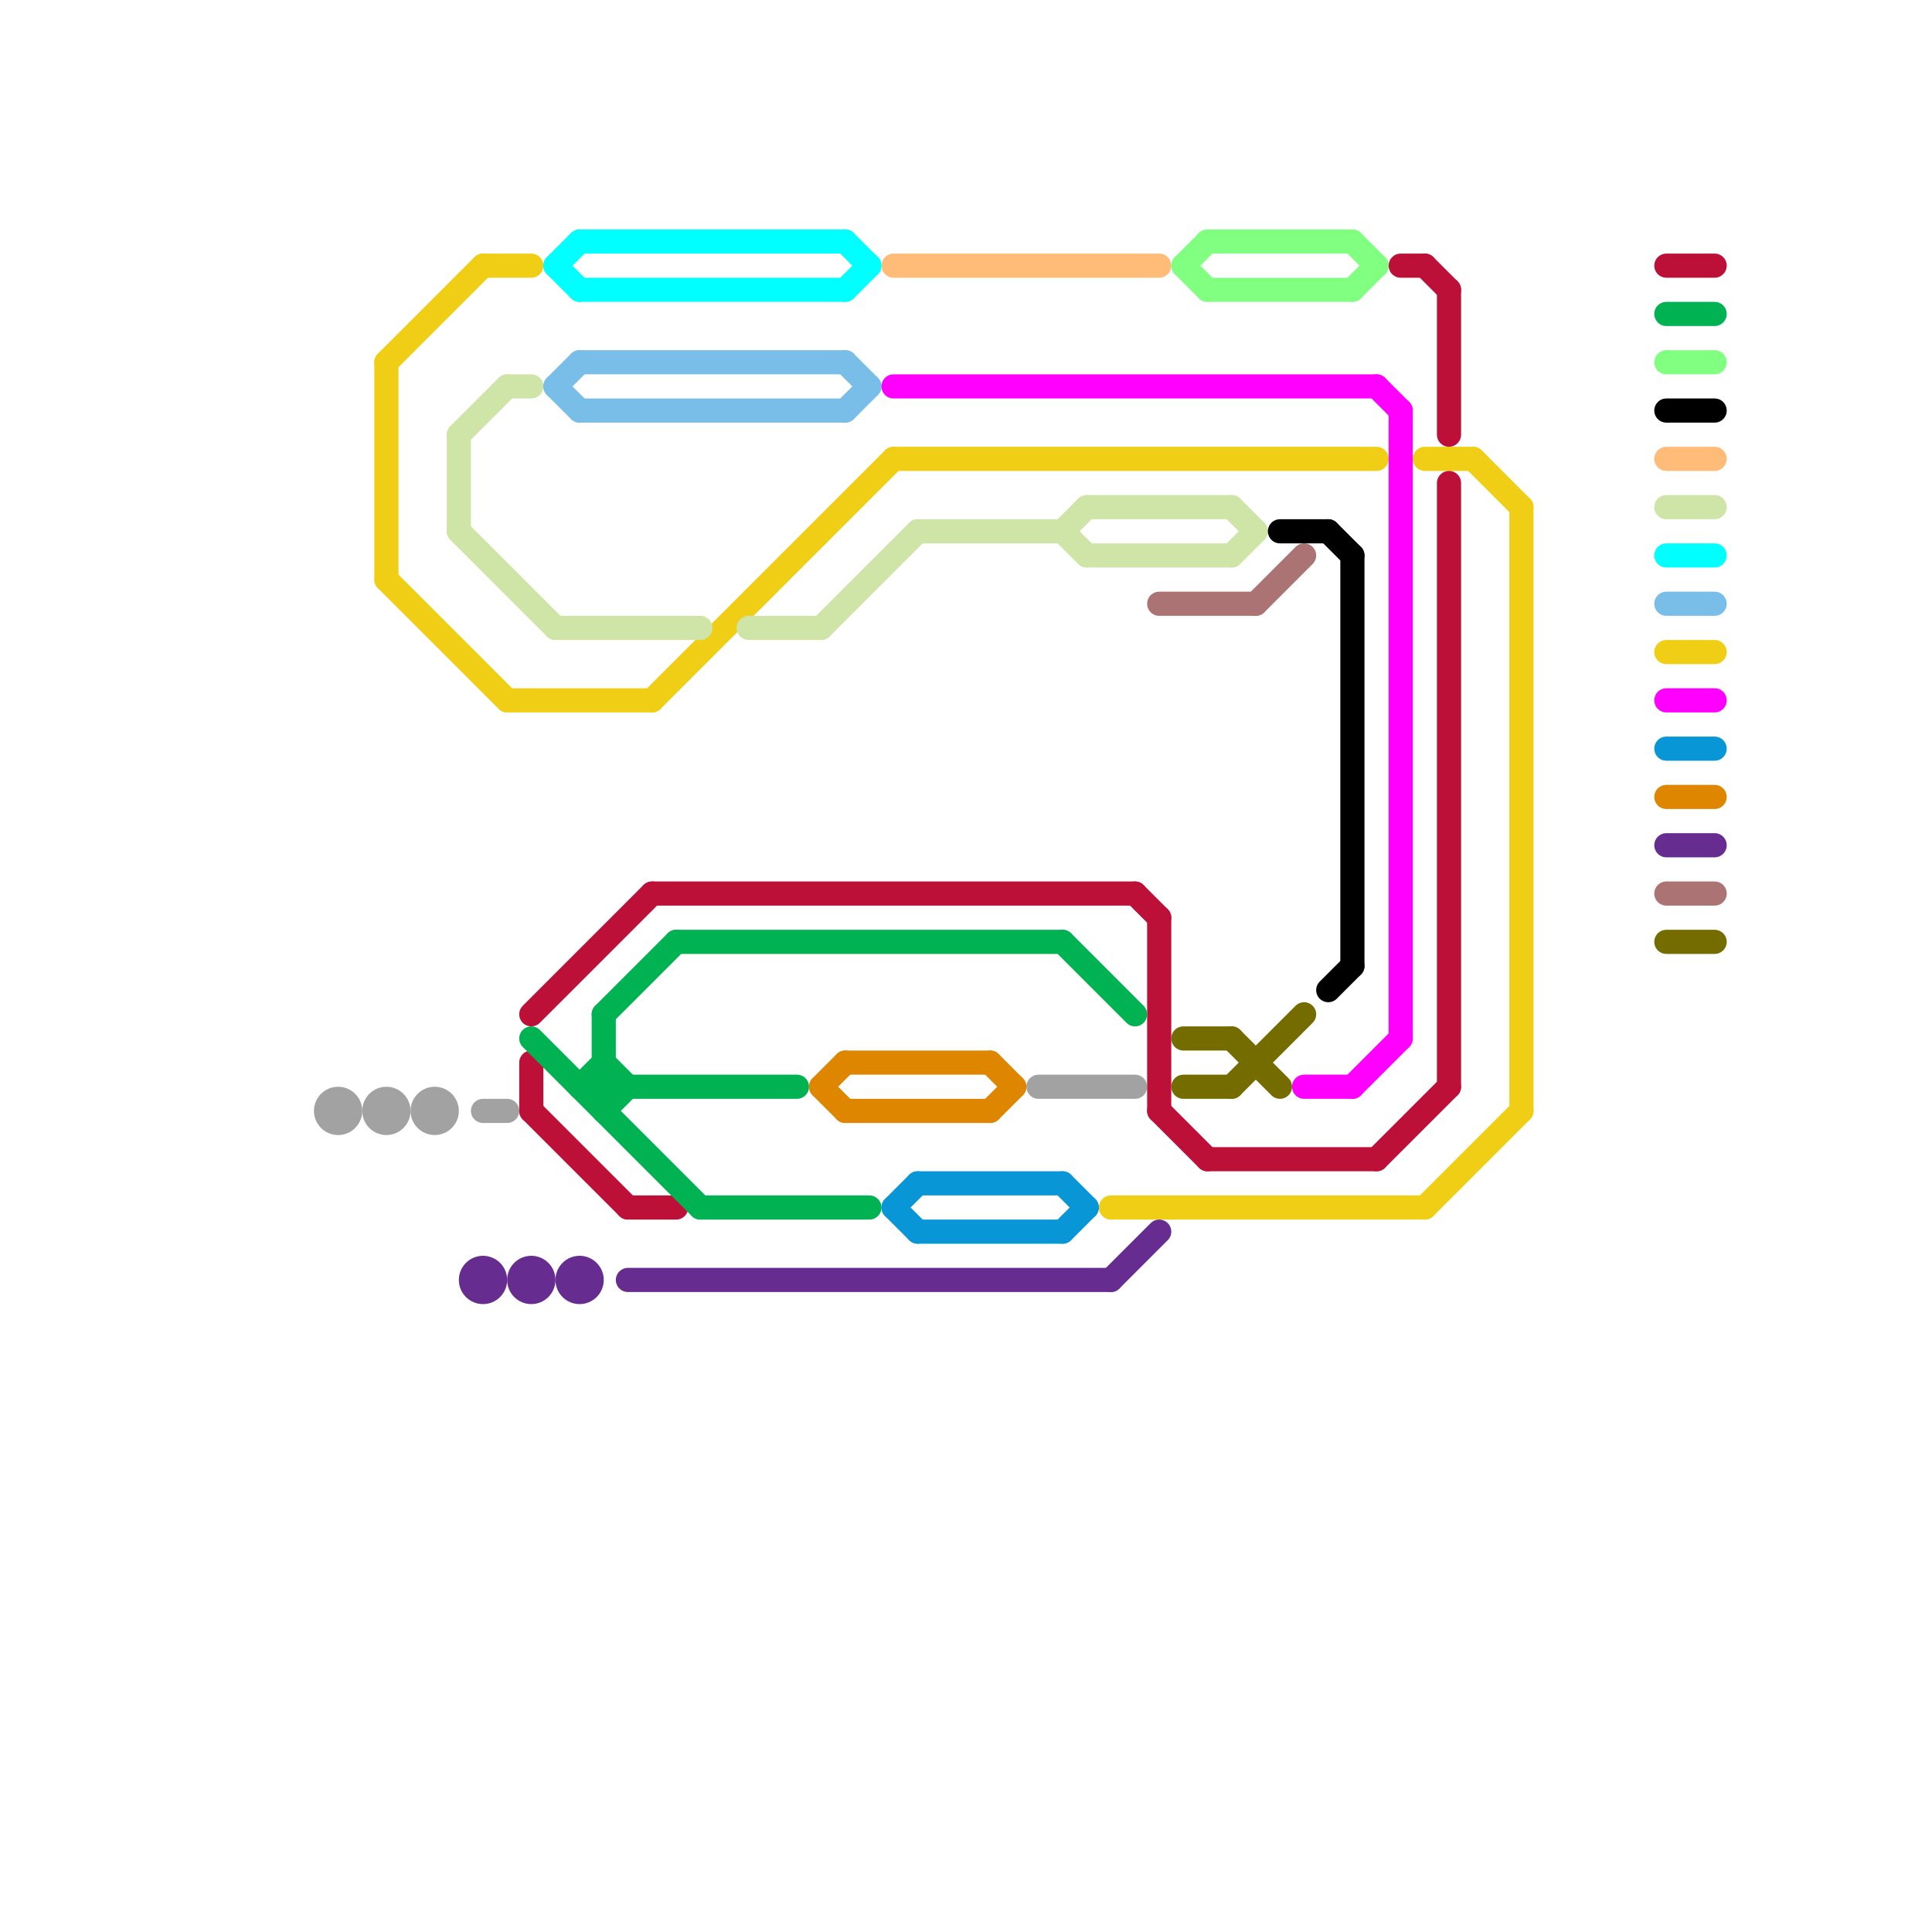
<svg version="1.1" xmlns="http://www.w3.org/2000/svg" viewBox="0 0 80 80">
<style>line { stroke-width: 1; fill: none; stroke-linecap: round; stroke-linejoin: round; } .c0 { stroke: #a2a2a2 } .c1 { stroke: #f0ce15 } .c2 { stroke: #cfe4a7 } .c3 { stroke: #662c90 } .c4 { stroke: #bd1038 } .c5 { stroke: #00b251 } .c6 { stroke: #00ffff } .c7 { stroke: #79bde9 } .c8 { stroke: #df8600 } .c9 { stroke: #ffbc79 } .c10 { stroke: #ff00ff } .c11 { stroke: #0896d7 } .c12 { stroke: #ab7373 } .c13 { stroke: #80ff80 } .c14 { stroke: #756c00 } .c15 { stroke: #000000 }</style><line class="c0" x1="20" y1="46" x2="21" y2="46"/><line class="c0" x1="43" y1="45" x2="47" y2="45"/><circle cx="14" cy="46" r="1" fill="#a2a2a2" /><circle cx="18" cy="46" r="1" fill="#a2a2a2" /><circle cx="16" cy="46" r="1" fill="#a2a2a2" /><line class="c1" x1="63" y1="21" x2="63" y2="46"/><line class="c1" x1="16" y1="24" x2="21" y2="29"/><line class="c1" x1="21" y1="29" x2="27" y2="29"/><line class="c1" x1="27" y1="29" x2="37" y2="19"/><line class="c1" x1="59" y1="50" x2="63" y2="46"/><line class="c1" x1="61" y1="19" x2="63" y2="21"/><line class="c1" x1="59" y1="19" x2="61" y2="19"/><line class="c1" x1="16" y1="15" x2="20" y2="11"/><line class="c1" x1="20" y1="11" x2="22" y2="11"/><line class="c1" x1="69" y1="27" x2="71" y2="27"/><line class="c1" x1="37" y1="19" x2="57" y2="19"/><line class="c1" x1="16" y1="15" x2="16" y2="24"/><line class="c1" x1="46" y1="50" x2="59" y2="50"/><line class="c2" x1="51" y1="21" x2="52" y2="22"/><line class="c2" x1="44" y1="22" x2="45" y2="21"/><line class="c2" x1="45" y1="23" x2="51" y2="23"/><line class="c2" x1="19" y1="18" x2="21" y2="16"/><line class="c2" x1="44" y1="22" x2="45" y2="23"/><line class="c2" x1="69" y1="21" x2="71" y2="21"/><line class="c2" x1="38" y1="22" x2="44" y2="22"/><line class="c2" x1="31" y1="26" x2="34" y2="26"/><line class="c2" x1="19" y1="22" x2="23" y2="26"/><line class="c2" x1="19" y1="18" x2="19" y2="22"/><line class="c2" x1="34" y1="26" x2="38" y2="22"/><line class="c2" x1="51" y1="23" x2="52" y2="22"/><line class="c2" x1="21" y1="16" x2="22" y2="16"/><line class="c2" x1="23" y1="26" x2="29" y2="26"/><line class="c2" x1="45" y1="21" x2="51" y2="21"/><line class="c3" x1="46" y1="53" x2="48" y2="51"/><line class="c3" x1="69" y1="35" x2="71" y2="35"/><line class="c3" x1="26" y1="53" x2="46" y2="53"/><circle cx="24" cy="53" r="1" fill="#662c90" /><circle cx="22" cy="53" r="1" fill="#662c90" /><circle cx="20" cy="53" r="1" fill="#662c90" /><line class="c4" x1="22" y1="46" x2="26" y2="50"/><line class="c4" x1="58" y1="11" x2="59" y2="11"/><line class="c4" x1="48" y1="46" x2="50" y2="48"/><line class="c4" x1="27" y1="37" x2="47" y2="37"/><line class="c4" x1="60" y1="12" x2="60" y2="18"/><line class="c4" x1="60" y1="20" x2="60" y2="45"/><line class="c4" x1="48" y1="38" x2="48" y2="46"/><line class="c4" x1="26" y1="50" x2="28" y2="50"/><line class="c4" x1="47" y1="37" x2="48" y2="38"/><line class="c4" x1="50" y1="48" x2="57" y2="48"/><line class="c4" x1="59" y1="11" x2="60" y2="12"/><line class="c4" x1="69" y1="11" x2="71" y2="11"/><line class="c4" x1="22" y1="44" x2="22" y2="46"/><line class="c4" x1="22" y1="42" x2="27" y2="37"/><line class="c4" x1="57" y1="48" x2="60" y2="45"/><line class="c5" x1="24" y1="45" x2="25" y2="44"/><line class="c5" x1="44" y1="39" x2="47" y2="42"/><line class="c5" x1="25" y1="44" x2="26" y2="45"/><line class="c5" x1="69" y1="13" x2="71" y2="13"/><line class="c5" x1="29" y1="50" x2="36" y2="50"/><line class="c5" x1="25" y1="42" x2="28" y2="39"/><line class="c5" x1="25" y1="42" x2="25" y2="46"/><line class="c5" x1="28" y1="39" x2="44" y2="39"/><line class="c5" x1="24" y1="45" x2="33" y2="45"/><line class="c5" x1="22" y1="43" x2="29" y2="50"/><line class="c5" x1="25" y1="46" x2="26" y2="45"/><line class="c6" x1="69" y1="23" x2="71" y2="23"/><line class="c6" x1="24" y1="12" x2="35" y2="12"/><line class="c6" x1="35" y1="12" x2="36" y2="11"/><line class="c6" x1="23" y1="11" x2="24" y2="10"/><line class="c6" x1="35" y1="10" x2="36" y2="11"/><line class="c6" x1="24" y1="10" x2="35" y2="10"/><line class="c6" x1="23" y1="11" x2="24" y2="12"/><line class="c7" x1="69" y1="25" x2="71" y2="25"/><line class="c7" x1="24" y1="15" x2="35" y2="15"/><line class="c7" x1="24" y1="17" x2="35" y2="17"/><line class="c7" x1="35" y1="17" x2="36" y2="16"/><line class="c7" x1="23" y1="16" x2="24" y2="15"/><line class="c7" x1="35" y1="15" x2="36" y2="16"/><line class="c7" x1="23" y1="16" x2="24" y2="17"/><line class="c8" x1="41" y1="46" x2="42" y2="45"/><line class="c8" x1="34" y1="45" x2="35" y2="44"/><line class="c8" x1="69" y1="33" x2="71" y2="33"/><line class="c8" x1="35" y1="44" x2="41" y2="44"/><line class="c8" x1="35" y1="46" x2="41" y2="46"/><line class="c8" x1="34" y1="45" x2="35" y2="46"/><line class="c8" x1="41" y1="44" x2="42" y2="45"/><line class="c9" x1="37" y1="11" x2="48" y2="11"/><line class="c9" x1="69" y1="19" x2="71" y2="19"/><line class="c10" x1="56" y1="45" x2="58" y2="43"/><line class="c10" x1="69" y1="29" x2="71" y2="29"/><line class="c10" x1="54" y1="45" x2="56" y2="45"/><line class="c10" x1="57" y1="16" x2="58" y2="17"/><line class="c10" x1="58" y1="17" x2="58" y2="43"/><line class="c10" x1="37" y1="16" x2="57" y2="16"/><line class="c11" x1="44" y1="49" x2="45" y2="50"/><line class="c11" x1="69" y1="31" x2="71" y2="31"/><line class="c11" x1="37" y1="50" x2="38" y2="49"/><line class="c11" x1="38" y1="49" x2="44" y2="49"/><line class="c11" x1="38" y1="51" x2="44" y2="51"/><line class="c11" x1="37" y1="50" x2="38" y2="51"/><line class="c11" x1="44" y1="51" x2="45" y2="50"/><line class="c12" x1="69" y1="37" x2="71" y2="37"/><line class="c12" x1="48" y1="25" x2="52" y2="25"/><line class="c12" x1="52" y1="25" x2="54" y2="23"/><line class="c13" x1="50" y1="12" x2="56" y2="12"/><line class="c13" x1="56" y1="10" x2="57" y2="11"/><line class="c13" x1="49" y1="11" x2="50" y2="10"/><line class="c13" x1="49" y1="11" x2="50" y2="12"/><line class="c13" x1="69" y1="15" x2="71" y2="15"/><line class="c13" x1="56" y1="12" x2="57" y2="11"/><line class="c13" x1="50" y1="10" x2="56" y2="10"/><line class="c14" x1="69" y1="39" x2="71" y2="39"/><line class="c14" x1="51" y1="45" x2="54" y2="42"/><line class="c14" x1="49" y1="45" x2="51" y2="45"/><line class="c14" x1="51" y1="43" x2="53" y2="45"/><line class="c14" x1="49" y1="43" x2="51" y2="43"/><line class="c15" x1="55" y1="41" x2="56" y2="40"/><line class="c15" x1="69" y1="17" x2="71" y2="17"/><line class="c15" x1="55" y1="22" x2="56" y2="23"/><line class="c15" x1="56" y1="23" x2="56" y2="40"/><line class="c15" x1="53" y1="22" x2="55" y2="22"/>


</svg>

